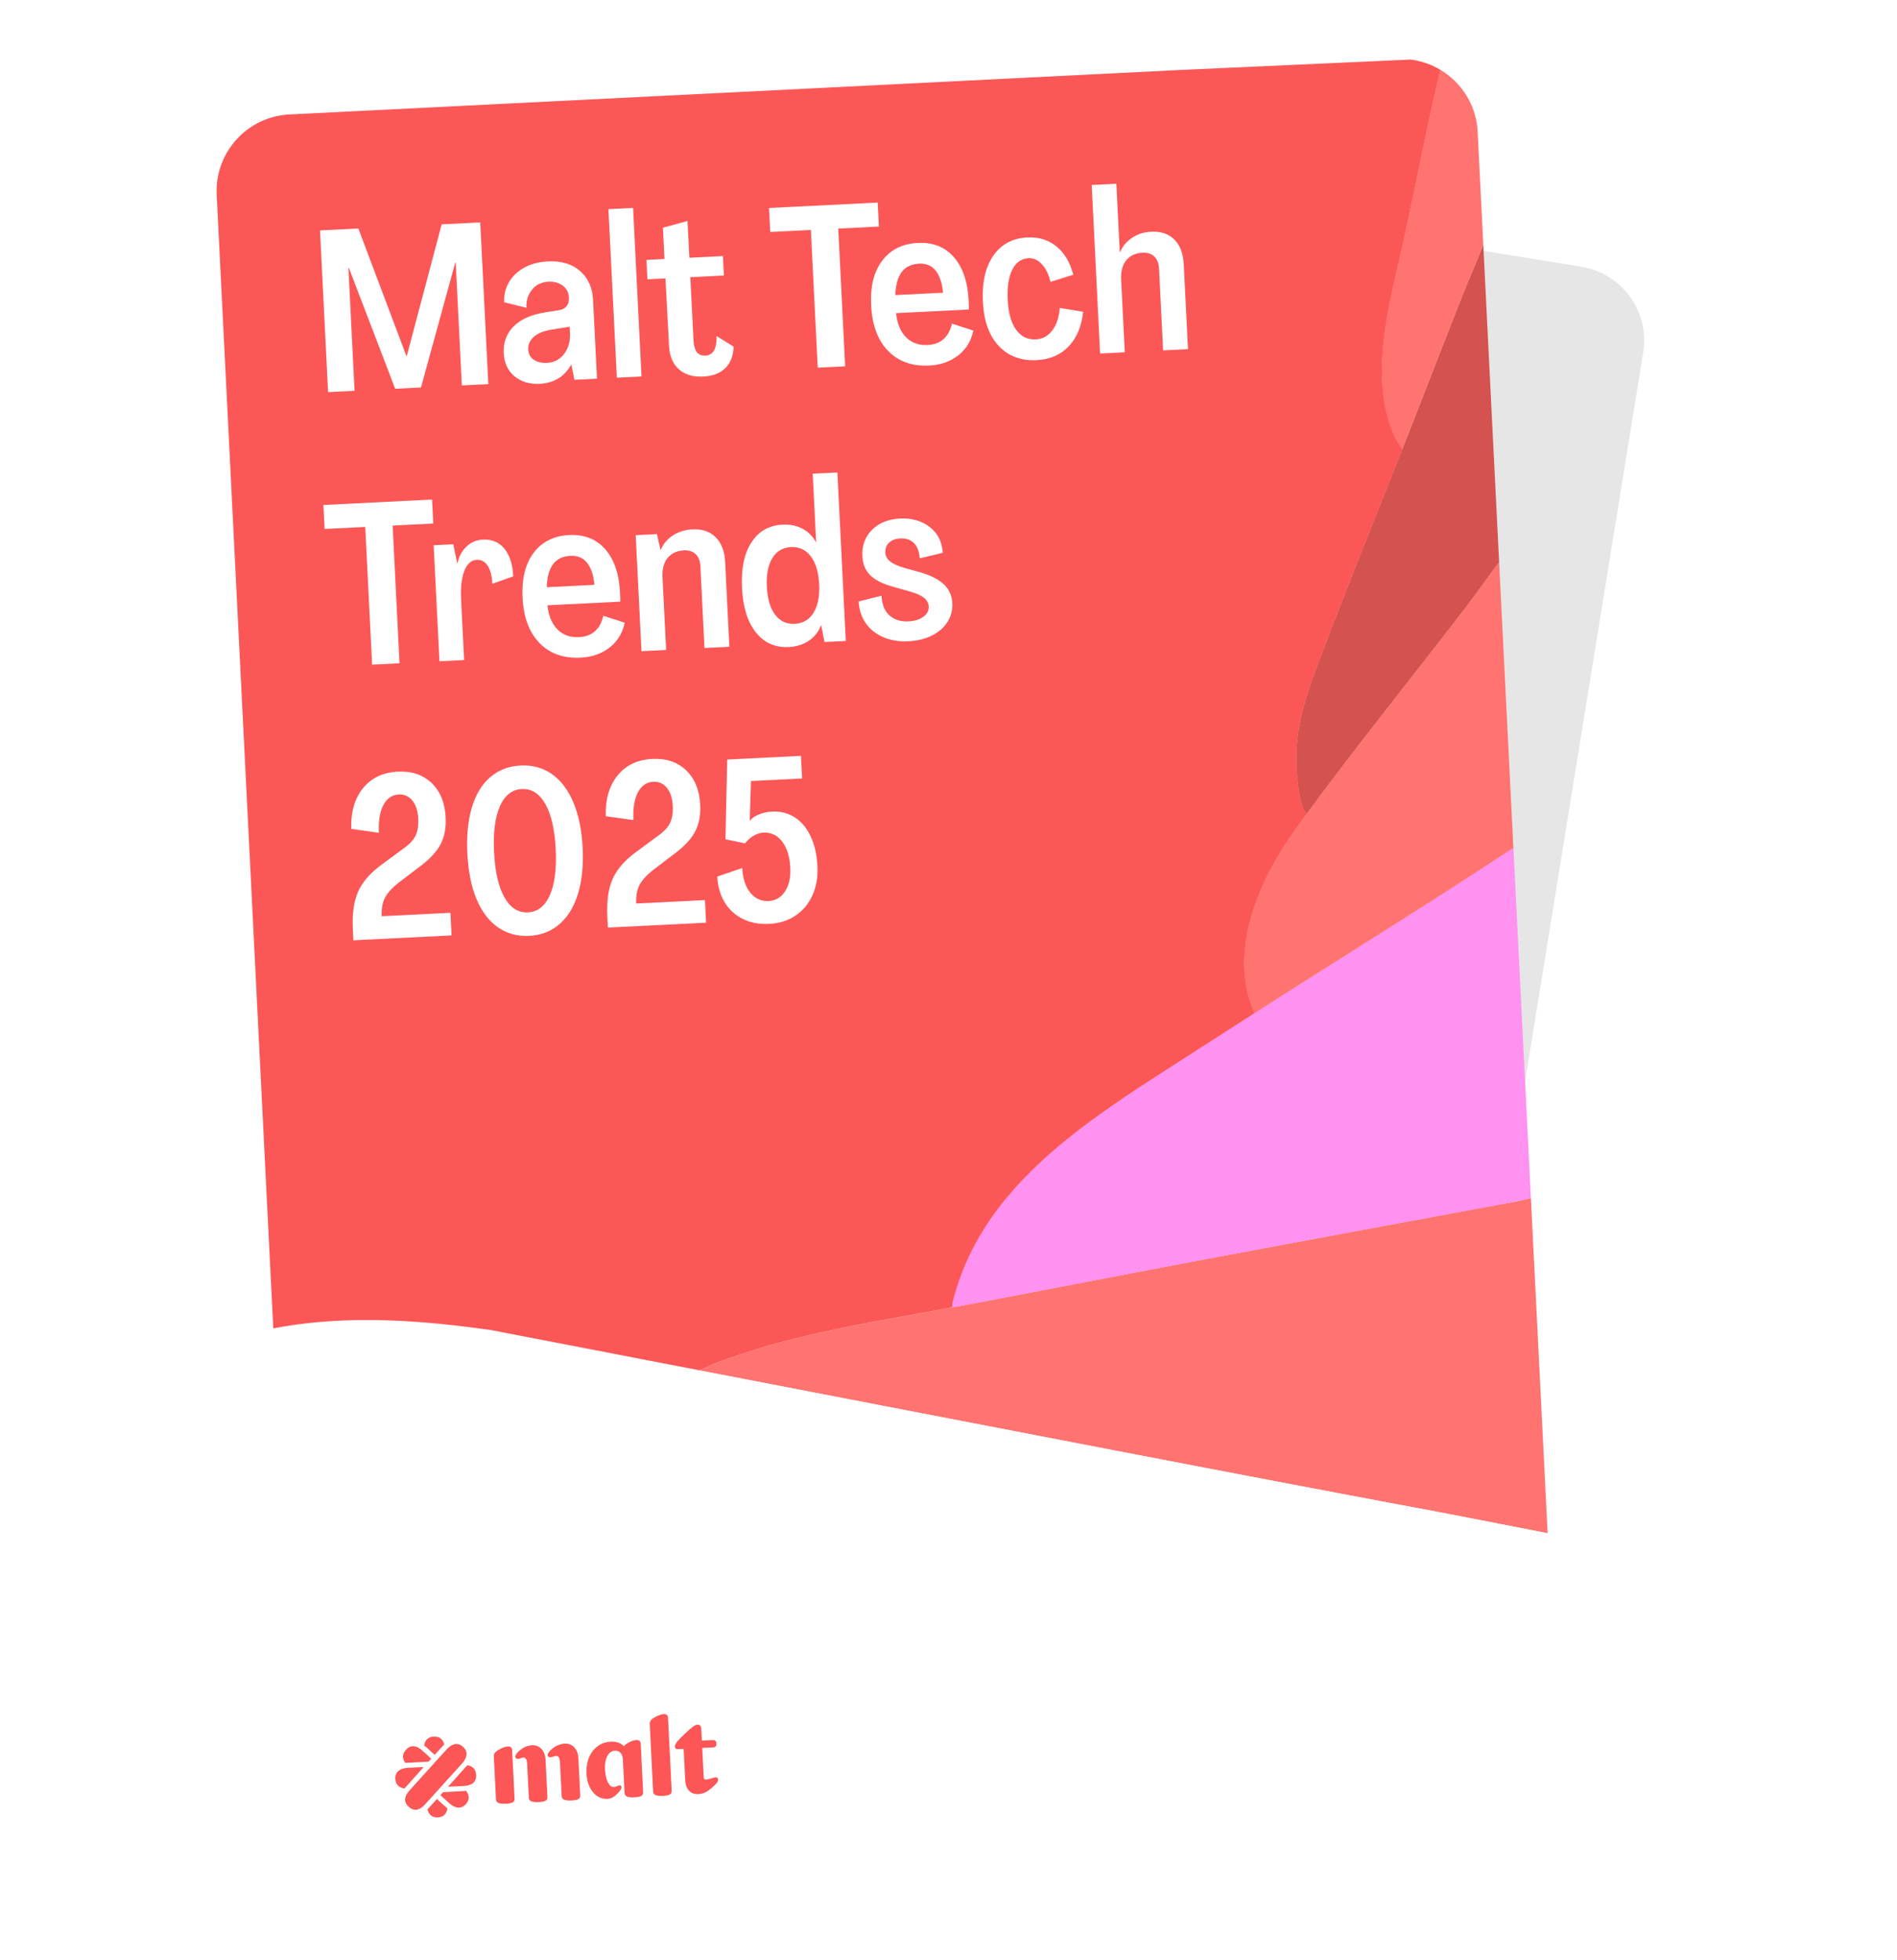 <?xml version="1.0" encoding="utf-8"?>
<svg xmlns="http://www.w3.org/2000/svg" xmlns:xlink="http://www.w3.org/1999/xlink" id="Calque_2" viewBox="0 0 3175.2 3279.6">
  <defs>
    <style>.cls-1{fill:#ff7370;}.cls-2{fill:#fc5757;}.cls-3,.cls-4{fill:#fff;}.cls-5{fill:none;}.cls-6{fill:#e6e6e6;filter:url(#drop-shadow-2);}.cls-4{filter:url(#drop-shadow-1);}.cls-7{fill:#d4524f;}.cls-8{fill:#fc5656;}.cls-9{filter:url(#drop-shadow-3);}.cls-10{clip-path:url(#clippath);}.cls-11{fill:#ff91f0;}</style>
    <filter id="drop-shadow-1" x="585.33" y="210.49" width="2559" height="2971" filterUnits="userSpaceOnUse">
      <feOffset dx="0" dy="0"/>
      <feGaussianBlur result="blur" stdDeviation="40"/>
      <feFlood flood-color="#000" flood-opacity=".5"/>
      <feComposite in2="blur" operator="in"/>
      <feComposite in="SourceGraphic"/>
    </filter>
    <filter id="drop-shadow-2" x="574.33" y="87.49" width="2298" height="2887" filterUnits="userSpaceOnUse">
      <feOffset dx="0" dy="0"/>
      <feGaussianBlur result="blur-2" stdDeviation="40"/>
      <feFlood flood-color="#000" flood-opacity=".5"/>
      <feComposite in2="blur-2" operator="in"/>
      <feComposite in="SourceGraphic"/>
    </filter>
    <filter id="drop-shadow-3" x="242.33" y="-21.51" width="2488" height="3323" filterUnits="userSpaceOnUse">
      <feOffset dx="0" dy="0"/>
      <feGaussianBlur result="blur-3" stdDeviation="40"/>
      <feFlood flood-color="#000" flood-opacity=".5"/>
      <feComposite in2="blur-3" operator="in"/>
      <feComposite in="SourceGraphic"/>
    </filter>
    <clipPath id="clippath">
      <path class="cls-5" d="M2473.34,220.59l136.46,2733.04c3.53,70.74-50.95,130.93-121.68,134.46l-1854.5,92.59c-70.73,3.53-130.93-50.94-134.46-121.68L362.7,325.97c-3.53-70.73,50.95-130.93,121.68-134.46l1854.5-92.59c70.73-3.53,130.93,50.95,134.46,121.68Z"/>
    </clipPath>
  </defs>
  <g id="Calque_1-2">
    <path class="cls-4" d="M3015.97,988.02l-726,1990.63c-23.64,64.82-95.37,98.23-160.19,74.59l-1341.96-489.45c-64.85-23.64-98.23-95.37-74.59-160.19L1439.27,412.96c23.64-64.82,95.37-98.23,160.19-74.56l1341.96,489.42c64.82,23.64,98.23,95.37,74.56,160.19Z"/>
    <path class="cls-6" d="M2750.37,589.64l-349.92,2158.88c-11.04,68.12-75.21,114.4-143.33,103.36l-1457.7-236.3c-68.12-11.01-114.4-75.21-103.36-143.33L1045.99,313.4c11.04-68.12,75.24-114.4,143.36-103.36l1457.66,236.27c68.12,11.04,114.4,75.21,103.36,143.33Z"/>
    <g class="cls-9">
      <g class="cls-10">
        <path class="cls-1" d="M2562.41,2004.68l27.99,560.63-182.06-35.47c-21.74-4.05-43.48-8.12-65.22-12.19-11.32-2.13-22.64-4.25-33.95-6.38-24.79-4.66-49.57-9.33-74.36-14.02-16.5-3.12-32.98-6.24-49.48-9.37-16.07-3.05-32.14-6.1-48.2-9.16-29.78-5.66-59.54-11.33-89.31-17.03-19.8-3.79-39.61-7.58-59.41-11.36-40.8-7.82-81.61-15.66-122.43-23.51-25.82-4.96-51.64-9.93-77.47-14.91-90.67-17.47-181.37-34.96-272.08-52.41h-.03s-308.4-59.49-308.4-59.49l-36.93-7.12s.05-.04.09-.05c4.83-2.61,11.19-5.48,17.75-8.22.01-.01.03-.01.05-.04,5.6-2.33,11.36-4.6,16.44-6.54.41-.15.83-.32,1.24-.47,1-.38,1.97-.75,2.9-1.09.22-.08.43-.16.65-.24.49-.18.97-.36,1.46-.53.03-.02.07-.04.12-.05.45-.17.92-.33,1.38-.51.93-.34,1.8-.66,2.6-.95,1.1-.41,2.07-.75,2.9-1.05.3-.1.6-.22.92-.33.14-.05.27-.09.4-.14.23-.08.45-.15.68-.24.4-.15.69-.25.86-.31.12-.04.17-.06.17-.06,111.21-39.58,229.16-58.12,344.12-79.4l10.33-1.92,17.02-3.16,5.05-.94h.02s23.52-4.37,23.52-4.37c-.01.02-.02.06-.03.08,5.5-1.04,11.01-2.09,16.52-3.14,22.33-4.24,44.71-8.52,67.11-12.82,17.63-3.37,35.29-6.75,52.94-10.13,88.24-16.91,176.52-33.85,263.23-50.16,170.56-32.08,340.74-63.3,509.53-94.68,10.41-1.94,20.85-4.58,31.38-6.75Z"/>
        <path class="cls-1" d="M1171.16,2292.84s-.05.02-.09.05l-.12-.03c.07,0,.14-.02.21-.02Z"/>
        <path class="cls-1" d="M1205.4,2278.04c-5.09,1.95-10.84,4.21-16.44,6.54.85-.44,1.71-.84,2.63-1.21,4.59-1.82,9.2-3.6,13.81-5.33Z"/>
        <path class="cls-1" d="M1598.18,2186.64c-.41,0-.77-.06-1.11-.14.33.07.7.13,1.11.14Z"/>
        <path class="cls-11" d="M1595.32,2175.09c-.02.06-.03.11-.04.17-.11.4-.21.79-.31,1.18.11-.46.23-.9.35-1.35Z"/>
        <path class="cls-11" d="M1598.18,2186.64c-.41,0-.77-.06-1.11-.14.33.07.7.13,1.11.14Z"/>
        <path class="cls-11" d="M2533.16,1418.68l29.26,586c-10.52,2.17-20.96,4.81-31.38,6.75-168.79,31.38-338.97,62.59-509.53,94.68-86.71,16.31-174.99,33.25-263.23,50.16-17.65,3.39-35.31,6.76-52.94,10.13-22.41,4.29-44.78,8.57-67.11,12.82-5.51,1.05-11.02,2.1-16.52,3.14.01-.02.02-.06.03-.08l-23.52,4.37h-.02c-.41-.01-.77-.07-1.11-.14.33.08.7.14,1.11.14l-5.05.94c.07-.61.15-1.22.24-1.82.11-.81.23-1.6.36-2.4-.16-.8-.11-1.61.04-2.41.04-.24.11-.5.17-.74.06-.21.11-.41.17-.61.11-.4.23-.8.35-1.2.05-.21.11-.41.17-.61.11-.44.22-.89.34-1.35.1-.39.2-.78.31-1.18,0-.06.02-.11.04-.17,0-.04.02-.1.04-.14.42-1.66.86-3.3,1.3-4.94.42-1.55.84-3.08,1.28-4.62.03-.14.07-.29.11-.42.45-1.58.91-3.16,1.38-4.74.46-1.55.92-3.1,1.39-4.64.03-.08.05-.15.07-.2.04-.13.07-.2.07-.2.89-2.84,1.8-5.67,2.75-8.48.03-.11.07-.22.11-.34.49-1.46.99-2.92,1.49-4.37.92-2.64,1.87-5.25,2.84-7.86.5-1.35,1.02-2.71,1.54-4.06.44-1.15.88-2.31,1.35-3.45.11-.3.23-.62.36-.92.41-1.04.83-2.08,1.26-3.12.68-1.7,1.38-3.4,2.11-5.08.29-.71.59-1.4.89-2.1,0-.03.03-.07.04-.1.41-.96.84-1.93,1.26-2.9.39-.9.79-1.8,1.19-2.69.04-.08.07-.16.11-.24.42-.98.87-1.94,1.32-2.9.47-1.06.96-2.11,1.46-3.16.5-1.07,1-2.14,1.52-3.19.75-1.61,1.53-3.21,2.33-4.81.05-.1.1-.2.15-.3.53-1.08,1.08-2.16,1.63-3.24.44-.87.87-1.72,1.32-2.59.07-.12.13-.26.2-.38.38-.75.77-1.51,1.17-2.27.13-.25.26-.51.39-.76.52-.99,1.04-1.97,1.59-2.97.55-1.04,1.11-2.09,1.69-3.13.67-1.24,1.37-2.5,2.06-3.73.63-1.15,1.28-2.29,1.94-3.43.09-.16.18-.31.26-.46,1-1.74,2.01-3.47,3.03-5.2.1-.18.21-.37.33-.55,1.08-1.84,2.2-3.69,3.32-5.51.05-.08.1-.16.14-.24,1.04-1.69,2.08-3.37,3.14-5.03.24-.39.49-.78.74-1.17,1.07-1.7,2.16-3.39,3.26-5.07.81-1.24,1.63-2.48,2.46-3.71,1.5-2.25,3.03-4.5,4.57-6.73.02-.02.03-.05.05-.07.96-1.4,1.95-2.8,2.93-4.19.28-.39.54-.77.82-1.15,1.2-1.69,2.41-3.36,3.64-5.02.65-.89,1.31-1.78,1.96-2.66.86-1.16,1.74-2.34,2.61-3.49,3.18-4.21,6.43-8.38,9.75-12.49.92-1.15,1.86-2.31,2.8-3.46.9-1.1,1.81-2.2,2.72-3.3,3.83-4.61,7.75-9.15,11.74-13.64.77-.87,1.54-1.73,2.32-2.6,1.66-1.85,3.33-3.69,5.02-5.51,1.68-1.83,3.38-3.65,5.09-5.46,1.3-1.38,2.62-2.77,3.94-4.14.63-.66,1.25-1.3,1.88-1.95,3.3-3.4,6.65-6.78,10.03-10.11,1.62-1.61,3.25-3.2,4.9-4.79,2-1.94,4.01-3.88,6.05-5.8,1.56-1.47,3.14-2.93,4.71-4.41.15-.13.29-.27.44-.41.95-.89,1.91-1.78,2.87-2.65,1.1-1.02,2.22-2.03,3.33-3.04,2.23-2.02,4.47-4.03,6.72-6.02,2.09-1.86,4.2-3.71,6.31-5.54.19-.17.39-.35.6-.52,1.53-1.33,3.06-2.66,4.61-3.96,1.06-.92,2.13-1.83,3.2-2.72,1.63-1.39,3.29-2.78,4.93-4.16.96-.81,1.93-1.6,2.89-2.41,1.32-1.09,2.64-2.17,3.96-3.25,2.71-2.22,5.43-4.42,8.17-6.61,2.37-1.9,4.73-3.78,7.12-5.65,9.19-7.23,18.53-14.33,27.98-21.31,2.02-1.5,4.06-2.99,6.09-4.47,1.33-.99,2.69-1.96,4.04-2.94,1.35-.98,2.7-1.95,4.05-2.93.94-.68,1.89-1.36,2.84-2.04.94-.67,1.9-1.35,2.84-2.02,1.45-1.04,2.91-2.07,4.36-3.09,2.15-1.52,4.31-3.05,6.47-4.55,2.15-1.51,4.31-3,6.46-4.5.03-.02.06-.05.1-.07,1.87-1.3,3.75-2.59,5.64-3.88,2.13-1.48,4.28-2.94,6.42-4.41.54-.37,1.08-.74,1.64-1.1,3.03-2.06,6.05-4.11,9.1-6.15.31-.21.62-.42.92-.63,2.21-1.48,4.41-2.95,6.62-4.44.5-.32,1.01-.67,1.51-1,2.27-1.52,4.55-3.03,6.82-4.52,2.35-1.57,4.71-3.11,7.06-4.67,5.23-3.42,10.45-6.85,15.67-10.24,2.52-1.64,5.05-3.28,7.57-4.91,5.05-3.28,10.09-6.53,15.12-9.76,3.15-2.02,6.29-4.05,9.42-6.06,9.4-6.05,18.76-12.05,28.02-18.02,38.81-25,78.06-50.12,116.24-74.6,142.39-91.31,286.45-179.82,427.5-272.84,2.04-1.34,4.12-2.68,6.23-3.96Z"/>
        <path class="cls-3" d="M2590.4,2565.3l25.78,516.4-2110.88,105.39-48.15-964.36c37.56-7.3,75.88-11.44,114.62-13.11.99-.05,1.98-.09,2.98-.12,1.74-.08,3.49-.14,5.23-.2.78-.04,1.55-.07,2.32-.08,2.18-.08,4.37-.13,6.56-.18,2.09-.06,4.18-.1,6.27-.14.8-.02,1.6-.04,2.4-.04,2.25-.04,4.51-.07,6.77-.09,2.11-.03,4.23-.04,6.33-.04,1.38,0,2.78,0,4.16,0,4.25,0,8.49.03,12.74.09,2.51.03,5.01.07,7.53.13.85,0,1.68.03,2.53.05,3.69.08,7.4.18,11.09.3.82.01,1.65.05,2.46.09,4.74.16,9.47.35,14.22.56.34.02.67.03,1.01.05,5.18.25,10.37.51,15.57.83.03,0,.07,0,.11,0,5.15.3,10.31.64,15.47,1.01,2.59.19,5.19.38,7.79.58,2.59.2,5.19.41,7.78.62,2.02.16,4.03.34,6.04.51,1,.07,1.99.15,2.98.26,7.38.65,14.76,1.36,22.14,2.11,12.98,1.33,25.95,2.82,38.88,4.43,2.6.33,5.18.65,7.77.98,7.77,1.01,15.52,2.05,23.26,3.13h-.01c1.9.26,3.8.52,5.71.79.65.09,1.29.18,1.95.28l344.63,66.46s.01,0,.02,0l4.46.85.12.03,36.93,7.12,308.4,59.49h.03c90.71,17.45,181.4,34.94,272.08,52.41,25.82,4.98,51.65,9.95,77.47,14.91,40.81,7.86,81.63,15.69,122.43,23.51,19.8,3.79,39.61,7.58,59.41,11.36,29.77,5.7,59.53,11.37,89.31,17.03,16.06,3.05,32.13,6.1,48.2,9.16,16.5,3.13,32.98,6.25,49.48,9.37,24.79,4.69,49.57,9.36,74.36,14.02,11.32,2.13,22.64,4.25,33.95,6.38,21.74,4.08,43.48,8.14,65.22,12.19l182.06,35.47Z"/>
        <path class="cls-1" d="M2509.26,940.99l23.85,477.75c-2.11,1.28-4.19,2.61-6.23,3.96-141.05,93.02-285.11,181.53-427.5,272.84-36.75-82.04-9.11-175.56,32.27-250.5,15.96-28.9,35.3-55.96,54.79-82.49,88.2-120.02,182.5-235.85,272.94-354.29,16.93-22.18,32.46-45.59,49.87-67.27Z"/>
        <path class="cls-7" d="M2482.71,409.25l26.55,531.74c-17.41,21.68-32.93,45.08-49.87,67.27-90.44,118.44-184.74,234.27-272.94,354.29-9.65-15.75-11.2-29.95-13.67-47.64-10.86-77.89,7.02-134.88,33.97-206.47,45.08-119.77,93.14-237.23,140.15-356.37,33.22-84.21,65.76-168.81,98.84-252.51,11.85-30,25.16-59.96,36.98-90.31Z"/>
        <path class="cls-1" d="M2467,94.62l15.71,314.63c-11.82,30.35-25.12,60.31-36.98,90.31-33.08,83.7-65.62,168.3-98.84,252.51-21-29.09-30.72-69.78-33.24-105.35-6.2-87.25,21.34-176.77,39.23-261.2,12.85-60.67,25.42-120.49,37.87-181.35l24.21-106.69c17.32-.77,34.68-2.24,52.04-2.86Z"/>
        <path class="cls-2" d="M2415.24,97.24l-24.21,106.69c-12.44,60.86-25.02,120.68-37.87,181.35-17.89,84.42-45.43,173.94-39.23,261.2,2.52,35.57,12.24,76.26,33.24,105.35-47,119.14-95.06,236.6-140.15,356.37-26.94,71.59-44.83,128.57-33.97,206.47,2.46,17.7,4.02,31.9,13.67,47.64-19.5,26.53-38.83,53.59-54.79,82.49-41.38,74.95-69.03,168.47-32.27,250.5-38.18,24.48-77.43,49.6-116.24,74.6-9.27,5.98-18.62,11.98-28.02,18.02-3.13,2.01-6.27,4.04-9.42,6.06-5.02,3.23-10.06,6.48-15.12,9.76-2.52,1.62-5.04,3.26-7.57,4.91-5.22,3.39-10.44,6.81-15.67,10.24-2.35,1.56-4.71,3.1-7.06,4.67-2.28,1.5-4.55,3.01-6.82,4.52-.5.33-1.01.68-1.51,1-2.21,1.48-4.41,2.95-6.62,4.44-.31.21-.62.42-.92.63-3.05,2.04-6.08,4.09-9.1,6.15-.55.37-1.09.74-1.64,1.1-2.14,1.47-4.29,2.93-6.42,4.41-1.89,1.29-3.77,2.58-5.64,3.88-.03.02-.06.05-.1.07-2.15,1.49-4.31,2.98-6.46,4.5-2.17,1.5-4.32,3.03-6.47,4.55-1.45,1.03-2.91,2.06-4.36,3.09-.94.67-1.9,1.35-2.84,2.02-.95.68-1.9,1.36-2.84,2.04-1.35.98-2.7,1.95-4.05,2.93s-2.7,1.95-4.04,2.94c-2.03,1.47-4.07,2.97-6.09,4.47-9.45,6.97-18.79,14.07-27.98,21.31-2.39,1.87-4.75,3.75-7.12,5.65-2.73,2.19-5.46,4.39-8.17,6.61-1.32,1.08-2.64,2.16-3.96,3.25-.96.81-1.93,1.6-2.89,2.41-1.64,1.38-3.3,2.77-4.93,4.16-1.08.89-2.14,1.8-3.2,2.72-1.55,1.31-3.09,2.64-4.61,3.96-.21.18-.41.35-.6.52-2.12,1.83-4.22,3.68-6.31,5.54-2.25,1.99-4.49,4-6.72,6.02-1.11,1.01-2.23,2.02-3.33,3.04-.96.87-1.91,1.75-2.87,2.65-.15.14-.29.28-.44.41-1.57,1.47-3.15,2.94-4.71,4.41-2.03,1.92-4.05,3.86-6.05,5.8-1.64,1.59-3.28,3.18-4.9,4.79-3.38,3.33-6.73,6.7-10.03,10.11-.63.65-1.25,1.29-1.88,1.95-1.33,1.37-2.64,2.76-3.94,4.14-1.71,1.81-3.41,3.63-5.09,5.46-1.69,1.82-3.35,3.66-5.02,5.51-.78.86-1.55,1.72-2.32,2.6-3.99,4.49-7.91,9.04-11.74,13.64-.91,1.1-1.82,2.2-2.72,3.3-.94,1.15-1.88,2.3-2.8,3.46-3.32,4.11-6.57,8.28-9.75,12.49-.88,1.15-1.75,2.33-2.61,3.49-.66.88-1.32,1.77-1.96,2.66-1.22,1.66-2.44,3.34-3.64,5.02-.28.38-.54.76-.82,1.15-.98,1.39-1.97,2.79-2.93,4.19-.02.02-.03.05-.05.07-1.55,2.23-3.07,4.48-4.57,6.73-.83,1.24-1.66,2.48-2.46,3.71-1.1,1.68-2.19,3.37-3.26,5.07-.26.39-.5.78-.74,1.17-1.06,1.67-2.11,3.34-3.14,5.03-.04.08-.09.16-.14.24-1.12,1.82-2.23,3.67-3.32,5.51-.12.18-.23.37-.33.55-1.02,1.73-2.03,3.46-3.03,5.2-.08.16-.17.31-.26.46-.66,1.14-1.3,2.28-1.94,3.43-.7,1.23-1.39,2.49-2.06,3.73-.57,1.04-1.14,2.09-1.69,3.13-.54.99-1.07,1.97-1.59,2.97-.13.25-.26.51-.39.76-.4.76-.79,1.51-1.17,2.27-.07.12-.13.26-.2.38-.45.87-.88,1.72-1.32,2.59-.55,1.08-1.1,2.16-1.63,3.24-.05.1-.1.2-.15.3-.8,1.6-1.58,3.2-2.33,4.81-.52,1.06-1.03,2.13-1.52,3.19-.5,1.05-.98,2.1-1.46,3.16-.45.96-.89,1.92-1.32,2.9-.04.08-.07.16-.11.24-.41.9-.8,1.8-1.19,2.69-.42.97-.85,1.93-1.26,2.9,0,.03-.03.07-.04.1-.31.7-.6,1.39-.89,2.1-.73,1.68-1.42,3.38-2.11,5.08-.43,1.03-.85,2.07-1.26,3.12-.13.3-.25.62-.36.92-.47,1.14-.92,2.3-1.35,3.45-.53,1.35-1.04,2.71-1.54,4.06-.97,2.61-1.91,5.22-2.84,7.86-.51,1.45-1.01,2.91-1.49,4.37-.05.11-.09.22-.12.34-.95,2.81-1.86,5.64-2.75,8.48,0,0-.03.07-.07.2-.02.06-.04.12-.07.2-.09.23-.2.57-.35.98-.98,2.87-3.25,9.9-5.12,18.37-.02.04-.03.1-.04.14-.12.45-.24.89-.35,1.35-.12.46-.23.9-.34,1.35-.06.2-.11.4-.17.61-.11.4-.23.8-.35,1.2-.06.2-.11.4-.17.61-.06.25-.13.5-.17.74-.16.8-.21,1.6-.04,2.41-.14.8-.25,1.59-.36,2.4-.09.61-.17,1.22-.24,1.82l-17.02,3.16-10.33,1.92c-114.96,21.28-232.9,39.82-344.12,79.4,0,0-.05.02-.17.06-.17.05-.46.16-.86.31-.23.09-.45.17-.68.24-.13.05-.26.09-.4.14-.31.11-.61.23-.92.33-.83.29-1.8.64-2.9,1.05-.8.29-1.67.61-2.6.95-.46.18-.93.34-1.38.51-.04.01-.09.03-.12.05-.48.18-.97.36-1.46.53-.22.08-.43.16-.65.24-.93.34-1.9.71-2.9,1.09-.41.15-.83.32-1.24.47-4.61,1.73-9.22,3.51-13.81,5.33-.92.36-1.78.77-2.63,1.21-.02.02-.04.02-.05.04-6.56,2.74-12.92,5.61-17.75,8.22-.07,0-.14.02-.21.02l-4.46-.85s-.02,0-.02,0l-344.63-66.46c-.65-.1-1.29-.19-1.95-.28-1.9-.27-3.8-.53-5.71-.8-7.73-1.09-15.49-2.14-23.25-3.12-2.59-.34-5.18-.67-7.77-.98-12.95-1.63-25.91-3.11-38.88-4.43-7.37-.76-14.75-1.47-22.14-2.11-.98-.1-1.97-.19-2.98-.26-2.01-.19-4.03-.36-6.04-.51-2.59-.22-5.18-.42-7.78-.62-2.6-.2-5.19-.4-7.79-.58-5.16-.37-10.31-.7-15.47-1.01-.04,0-.08,0-.11,0-5.2-.31-10.38-.59-15.57-.83-.34-.02-.67-.03-1.01-.05-4.74-.22-9.48-.42-14.22-.56-.81-.04-1.64-.07-2.46-.09-3.7-.12-7.4-.22-11.09-.3-.85-.02-1.68-.05-2.53-.05-2.52-.06-5.02-.1-7.53-.13-4.25-.06-8.49-.09-12.74-.09-1.38,0-2.78,0-4.16,0-2.11,0-4.23.01-6.33.04-2.26.01-4.52.05-6.77.09-.8,0-1.6.03-2.4.04-2.1.04-4.18.08-6.27.14-2.18.05-4.38.11-6.56.18-.78.02-1.55.04-2.32.08-1.74.05-3.49.12-5.23.2-1,.03-2,.07-2.98.12-38.75,1.67-77.06,5.81-114.62,13.11L356.31,197.91l1616.82-80.73c147.37-6.74,294.74-13.41,442.12-19.94Z"/>
        <path class="cls-2" d="M1595.32,2175.09c-.02.06-.03.11-.04.17-.11.4-.21.79-.31,1.18.11-.46.23-.9.35-1.35Z"/>
        <path class="cls-2" d="M1600.83,2155.59c-.47,1.54-.93,3.09-1.39,4.64-.47,1.57-.93,3.15-1.38,4.74-.04.13-.08.28-.11.42-.44,1.54-.87,3.07-1.28,4.62-.45,1.64-.88,3.28-1.3,4.94,1.87-8.47,4.15-15.5,5.12-18.37.14-.41.26-.75.35-.98Z"/>
        <path class="cls-2" d="M1598.18,2186.64c-.41,0-.77-.06-1.11-.14.33.07.7.13,1.11.14Z"/>
        <path class="cls-2" d="M1600.83,2155.59c-.47,1.54-.93,3.09-1.39,4.64-.47,1.57-.93,3.15-1.38,4.74-.04.13-.08.28-.11.42-.44,1.54-.87,3.07-1.28,4.62-.45,1.64-.88,3.28-1.3,4.94,1.87-8.47,4.15-15.5,5.12-18.37.14-.41.26-.75.35-.98Z"/>
        <path class="cls-2" d="M1638.22,2179.21c-5.51,1.05-11.02,2.1-16.52,3.14.01-.02.02-.06.03-.08l16.49-3.06Z"/>
        <path class="cls-3" d="M535.62,385.53l64.19-3.21,80.36,213.18.76-.04,58.34-220.1,64.57-3.22,13.51,270.53-44.32,2.21-10.26-205.57-.76.04-57.37,208.95-43.18,2.16-77.51-202.21-.76.04,10.26,205.57-44.32,2.21-13.51-270.53Z"/>
        <path class="cls-3" d="M861.14,629.56c-11.19-9.27-17.2-22.32-18.04-39.13s4.64-32.34,16.56-44.3c11.91-11.95,29.52-19.79,52.84-23.51l24.32-3.9c4.81-.75,8.66-2.92,11.55-6.51s4.18-8.44,3.87-14.56c-.42-8.41-3.88-15-10.37-19.78-6.5-4.78-14.46-6.94-23.88-6.47-11.72.59-20.95,5.07-27.67,13.45-6.73,8.38-9.81,18.43-9.22,30.15l-37.23-9.25c-.6-11.97,2.04-23.08,7.91-33.34,5.87-10.25,14.46-18.47,25.77-24.65,11.31-6.18,24.48-9.65,39.51-10.4,22.41-1.12,40.37,4.24,53.86,16.08,13.48,11.84,20.74,27.95,21.76,48.33l6.58,131.82-37.83,1.89-5.1-25.41-.38.02c-5.38,9.98-12.52,17.67-21.45,23.1-8.92,5.43-19.25,8.43-30.96,9.02-17.07.85-31.19-3.36-42.38-12.63ZM944.31,592.08c7.19-9.42,10.43-21.27,9.72-35.53l-.5-9.93-30.78,4.98c-12.91,2.18-22.67,6.18-29.28,12-6.6,5.82-9.7,12.93-9.28,21.34.37,7.39,3.46,13.04,9.27,16.97,5.81,3.92,13.31,5.66,22.48,5.2,11.71-.58,21.17-5.59,28.36-15.01Z"/>
        <path class="cls-3" d="M1018.4,349.93l41.27-2.06,14.08,281.99-41.27,2.06-14.08-281.99Z"/>
        <path class="cls-3" d="M1136.15,617.74c-10.03-9.08-15.46-22.02-16.3-38.83l-6.03-113.08-30.19,1.51-1.62-32.48,30.19-1.51-2.61-52.35,41.19-11.25,3.07,61.52,56.17-2.8,1.62,32.48-56.17,2.8,5.25,105.08c.45,8.92,2.24,15.59,5.41,20.03,3.15,4.44,8.05,6.49,14.67,6.16,6.11-.31,10.77-2.96,13.97-7.98,3.2-5.01,4.76-13.26,4.7-24.75l28.46,17.73c-.51,15.35-5.15,27.33-13.91,35.94-8.76,8.61-21.04,13.31-36.84,14.1-17.33.87-31-3.24-41.03-12.32Z"/>
        <path class="cls-3" d="M1357.22,384.73l-68.01,3.4-2-40.12,181.88-9.08,2,40.12-68.01,3.4,11.5,230.41-45.85,2.29-11.5-230.41Z"/>
        <path class="cls-3" d="M1486.45,587.04c-17.23-17.78-26.67-43.1-28.31-75.96s4.59-56.28,18.48-74.85c13.88-18.56,33.82-28.5,59.8-29.8,24.96-1.25,44.96,6.63,59.98,23.63,15.02,17,23.31,41.16,24.88,72.49.45,8.92.57,14.02.38,15.3l-121.89,6.09c1.89,17.53,7.48,30.98,16.76,40.34,9.28,9.37,21.3,13.68,36.08,12.95,21.91-1.09,35.48-13.01,40.73-35.74l35.82,11.62c-3.72,17.55-12.22,31.45-25.5,41.69-13.28,10.24-29.34,15.83-48.19,16.77-28.79,1.44-51.8-6.73-69.02-24.52ZM1578.5,489.74c-1.58-16.26-5.71-28.57-12.38-36.92-6.68-8.35-15.87-12.23-27.59-11.65-13.25.66-23.09,5.43-29.55,14.31-6.45,8.88-9.9,21.63-10.35,38.25l79.86-3.99Z"/>
        <path class="cls-3" d="M1671.61,578.75c-16.06-17.2-24.87-41.72-26.46-73.57-1.62-32.35,4.18-58.11,17.4-77.29,13.22-19.17,32.18-29.38,56.89-30.61,19.1-.95,35.38,4.05,48.82,14.99,13.44,10.95,22.85,26.76,28.22,47.43l-38.1,11.86c-3.2-12.86-8.1-22.77-14.7-29.72-6.61-6.95-13.98-10.22-22.13-9.81-11.98.6-21.04,6.99-27.2,19.17-6.16,12.18-8.7,29.1-7.62,50.75,1.08,21.65,5.74,38.21,13.97,49.67,8.23,11.46,19.23,16.85,32.98,16.16,11.21-.56,20.35-5.42,27.43-14.58,7.07-9.16,11.36-21.83,12.85-37.99l39.01,6.48c-2.61,24.39-10.72,43.69-24.31,57.9-13.59,14.22-31.34,21.87-53.25,22.96-26.5,1.32-47.77-6.62-63.82-23.82Z"/>
        <path class="cls-3" d="M1827.29,309.54l41.27-2.06,5.72,114.63.38-.02c4.34-10.18,11.15-18.3,20.42-24.39,9.27-6.08,19.89-9.42,31.87-10.02,16.3-.81,29.22,3.59,38.77,13.19,9.54,9.61,14.77,23.46,15.67,41.54l7.08,141.76-41.65,2.08-6.83-136.79c-.45-8.91-3.08-15.68-7.91-20.29-4.83-4.61-11.32-6.71-19.47-6.31-11.98.6-21.15,4.83-27.52,12.67-6.38,7.85-9.22,18.66-8.53,32.41l6.07,121.51-41.27,2.06-14.08-281.99Z"/>
        <path class="cls-3" d="M611.34,881.63l-68.01,3.4-2-40.12,181.88-9.08,2,40.12-68.01,3.4,11.5,230.41-45.85,2.29-11.5-230.41Z"/>
        <path class="cls-3" d="M844.13,917.89c8.97,10.79,13.95,26.25,14.96,46.37l-35,12.47c-.66-13.24-3.27-23.33-7.83-30.25-4.56-6.92-10.66-10.19-18.3-9.81-9.17.46-16.08,6.61-20.72,18.46-4.65,11.86-6.46,27.97-5.44,48.34l5.04,100.87-41.27,2.06-9.69-194.11,32.86-1.64,6.57,31.85.38-.02c2.72-11.88,7.87-21.33,15.44-28.35,7.56-7.02,16.57-10.79,27.02-11.31,15.03-.75,27.03,4.27,35.99,15.06Z"/>
        <path class="cls-3" d="M902.96,1075.83c-17.23-17.78-26.67-43.1-28.31-75.96-1.56-31.33,4.59-56.28,18.48-74.85,13.88-18.56,33.82-28.5,59.8-29.8,24.96-1.25,44.96,6.63,59.98,23.63,15.02,17,23.31,41.16,24.88,72.49.45,8.92.57,14.02.38,15.3l-121.89,6.09c1.89,17.53,7.48,30.98,16.76,40.34,9.28,9.37,21.3,13.68,36.08,12.95,21.9-1.09,35.48-13.01,40.73-35.74l35.82,11.62c-3.72,17.55-12.22,31.45-25.5,41.69-13.28,10.24-29.34,15.83-48.19,16.77-28.79,1.44-51.8-6.73-69.02-24.52ZM995.01,978.53c-1.58-16.26-5.71-28.57-12.38-36.92-6.68-8.35-15.87-12.23-27.59-11.65-13.25.66-23.09,5.43-29.55,14.31-6.45,8.88-9.9,21.63-10.35,38.25l79.86-3.99Z"/>
        <path class="cls-3" d="M1197.88,898.88c9.67,9.61,14.96,23.45,15.86,41.53l7.08,141.76-41.65,2.08-6.83-136.79c-.45-8.91-3.08-15.68-7.91-20.29-4.83-4.61-11.32-6.71-19.47-6.31-11.98.6-21.15,4.83-27.52,12.67-6.38,7.85-9.22,18.66-8.53,32.41l6.07,121.51-41.27,2.06-9.69-194.11,35.54-1.77,5.92,26.52.38-.02c4.34-10.18,11.21-18.31,20.62-24.4,9.4-6.08,20.21-9.44,32.44-10.05,16.3-.81,29.29,3.58,38.96,13.19Z"/>
        <path class="cls-3" d="M1265.2,1058.13c-13.89-17.44-21.64-42.2-23.25-74.3-1.6-32.1,3.64-57.51,15.73-76.25,12.09-18.73,29.46-28.67,52.14-29.8,12.48-.62,23.57,1.64,33.28,6.77,9.7,5.14,17.23,12.68,22.58,22.62l.38-.02-5.72-114.63,41.27-2.06,14.08,281.99-35.54,1.77-5.62-28.07-.38.02c-4.05,10.93-10.84,19.57-20.35,25.91-9.52,6.35-20.77,9.85-33.76,10.5-22.68,1.13-40.95-7.02-54.85-24.46ZM1361.8,1025.15c7.2-11.72,10.3-27.64,9.3-47.77-1-20.12-5.68-35.66-14.01-46.61-8.34-10.94-19.38-16.08-33.14-15.39s-24.17,6.83-31.26,18.41c-7.08,11.59-10.12,27.58-9.1,47.95,1.02,20.38,5.63,35.98,13.83,46.81,8.2,10.83,19.18,15.9,32.94,15.21s24.23-6.89,31.44-18.62Z"/>
        <path class="cls-3" d="M1479.16,1066.4c-12.39-5.13-22.28-12.87-29.7-23.22-7.41-10.36-11.47-22.66-12.19-36.93l38.21-9.57c.74,14.78,5.18,25.79,13.33,33.04,8.15,7.25,18.72,10.56,31.71,9.91,10.19-.51,18.49-3.03,24.9-7.56,6.41-4.53,9.44-10.49,9.07-17.88-.54-5.59-3.33-10.37-8.38-14.33-5.05-3.96-13.14-7.45-24.27-10.47l-27.59-7.82c-17.09-4.76-29.67-11.16-37.73-19.18-8.06-8.02-12.42-18.53-13.07-31.52-.9-18.08,4.49-32.91,16.17-44.47,11.68-11.56,27.32-17.84,46.94-18.81s35.81,3.71,49.35,14.01c13.54,10.31,20.9,24.75,22.08,43.33l-38.61,9.21c-.84-11.7-4.14-20.29-9.9-25.74-5.77-5.46-13.23-7.96-22.4-7.5-8.16.41-14.48,2.77-18.99,7.08-4.51,4.31-6.59,9.91-6.25,16.78.28,5.61,2.95,10.45,8,14.54,5.05,4.09,13.15,7.77,24.3,11.04l27.19,7.45c17.37,5.26,30.28,11.96,38.73,20.09,8.45,8.14,13.11,18.44,13.99,30.9.59,11.72-2.14,22.32-8.18,31.82-6.04,9.49-14.73,17.08-26.06,22.75-11.34,5.67-24.4,8.88-39.17,9.62-15.28.76-29.12-1.42-41.5-6.55Z"/>
        <path class="cls-3" d="M590.56,1554.92c-1.3-25.98,1.67-47.07,8.91-63.27,7.24-16.19,20.46-31.28,39.68-45.27l36.21-26.71c9.87-6.87,16.6-14.04,20.19-21.5,3.58-7.46,5.09-16.92,4.52-28.38-.64-12.73-3.89-22.79-9.74-30.16-5.86-7.37-13.5-10.82-22.92-10.35-11.21.56-19.79,6.48-25.74,17.76-5.95,11.28-8.43,26.73-7.45,46.34l-46.29-6.5c-.89-28.04,5.64-50.71,19.59-68.01,13.94-17.29,33.4-26.57,58.37-27.81,23.18-1.16,42.01,5.18,56.49,19.01,14.48,13.83,22.34,33.11,23.57,57.81.87,17.33-1.97,32.21-8.5,44.67-6.53,12.46-18.04,24.84-34.53,37.16l-36.17,27.47c-11.54,9.26-19.21,17.95-23.02,26.05-3.81,8.11-5.42,18.02-4.84,29.74l115.01-5.74,1.89,37.83-164.3,8.2-.92-18.34Z"/>
        <path class="cls-3" d="M833.24,1551.42c-15.09-10.61-26.98-26.36-35.68-47.25-8.7-20.88-13.8-46.23-15.29-76.04s1.05-55.6,7.63-77.37c6.57-21.78,16.84-38.63,30.8-50.57,13.96-11.93,30.87-18.4,50.74-19.39,19.87-.99,37.35,3.82,52.43,14.43,15.09,10.61,27.04,26.42,35.89,47.43,8.84,21.01,13.99,46.29,15.47,75.84,1.48,29.55-1.14,55.22-7.84,77-6.7,21.79-17.03,38.71-30.98,50.77-13.95,12.06-30.87,18.59-50.73,19.58-19.87.99-37.35-3.82-52.43-14.43ZM920.38,1497.65c8.14-18.41,11.4-44.05,9.76-76.91-1.64-32.86-7.43-58.04-17.37-75.55-9.94-17.51-23.06-25.85-39.36-25.04s-28.53,10.43-36.67,28.84c-8.15,18.41-11.4,44.05-9.76,76.91s7.43,58.04,17.37,75.55c9.94,17.51,23.06,25.85,39.36,25.04,16.3-.81,28.53-10.43,36.67-28.84Z"/>
        <path class="cls-3" d="M1016.6,1533.65c-1.3-25.98,1.67-47.07,8.91-63.27,7.24-16.19,20.46-31.28,39.68-45.27l36.21-26.71c9.87-6.87,16.6-14.04,20.19-21.5,3.58-7.46,5.09-16.92,4.52-28.38-.64-12.73-3.88-22.79-9.74-30.16-5.86-7.37-13.5-10.82-22.93-10.35-11.21.56-19.79,6.48-25.74,17.76-5.95,11.28-8.43,26.73-7.45,46.34l-46.29-6.5c-.89-28.04,5.64-50.71,19.59-68.01,13.94-17.29,33.4-26.57,58.37-27.81,23.18-1.16,42.01,5.18,56.49,19.01,14.48,13.83,22.34,33.11,23.57,57.81.87,17.33-1.97,32.21-8.5,44.67-6.53,12.46-18.04,24.84-34.53,37.16l-36.17,27.47c-11.54,9.26-19.21,17.95-23.02,26.05-3.81,8.11-5.42,18.02-4.84,29.74l115.01-5.74,1.89,37.83-164.3,8.2-.92-18.34Z"/>
        <path class="cls-3" d="M1243.56,1537.64c-12.83-6.25-22.99-15.51-30.5-27.78-7.51-12.27-11.67-26.67-12.5-43.24l41.8-14.34c.87,17.33,5.31,31.02,13.35,41.09,8.03,10.07,18.29,14.79,30.78,14.17,11.71-.58,20.9-5.96,27.54-16.12,6.64-10.16,9.56-23.39,8.74-39.7-.93-18.59-5.49-33.18-13.68-43.75-8.19-10.57-18.65-15.54-31.39-14.9-5.35.27-10.88,2.08-16.58,5.42-5.71,3.35-10.35,7.54-13.93,12.57l-32.9-6.78,2.91-133.45,123.42-6.16,1.89,37.83-85.59,4.27-2.03,66.75c3.35-4.51,8.53-8.15,15.54-10.93,7.01-2.77,14.21-4.35,21.6-4.72,14.52-.72,27.32,2.53,38.41,9.77,11.09,7.24,19.91,17.84,26.49,31.81,6.57,13.98,10.33,30.39,11.27,49.23s-1.85,34.7-8.28,49.06c-6.43,14.37-15.89,25.76-28.36,34.17-12.48,8.41-27.25,13.04-44.31,13.9-16.3.81-30.87-1.91-43.69-8.16Z"/>
        <path class="cls-8" d="M775.03,2922.7c-10.72-9.7-21.29-2.55-27.77,4.62l-61.24,67.68c-6.48,7.16-13.11,17.89-1.83,28.09,11.28,10.21,21.29,2.55,27.77-4.62l61.24-67.68c6.48-7.17,12.55-18.4,1.83-28.09Z"/>
        <path class="cls-8" d="M713.31,2923.14l14.33,12.97,13.2-14.59c.9-.99,1.81-1.92,2.73-2.79-1.82-7.27-6.34-13.69-17.46-13.14-11.14.56-14.99,7.43-16.07,14.86,1.09.85,2.17,1.7,3.27,2.7Z"/>
        <path class="cls-8" d="M745.91,3023.15l-14.58-13.19-12.96,14.32c-.98,1.09-1.97,2.09-2.95,3.03,1.94,7.41,6.71,14.04,17.45,13.5s14.84-7.65,16.02-15.23c-1-.77-1.99-1.53-2.98-2.43Z"/>
        <path class="cls-8" d="M709.18,2956.52l-26.31,1.31c-9.65.48-21.88,4.14-21.16,18.57.54,10.77,7.65,14.85,15.24,16.03.84-1.07,32.24-35.91,32.24-35.91Z"/>
        <path class="cls-8" d="M782.08,2953.58c-.78,1.01-32.25,35.94-32.25,35.94l25.94-1.3c9.65-.48,21.92-3.38,21.16-18.57-.56-11.14-7.43-14.99-14.85-16.07Z"/>
        <path class="cls-8" d="M717.37,2947.45l4.47-4.94-14.32-12.96c-7.17-6.48-17.89-13.11-28.09-1.83-7.48,8.27-5.35,15.85-.86,21.87,1.27-.16,38.81-2.14,38.81-2.14Z"/>
        <path class="cls-8" d="M741.6,2998.59l-4.48,4.95,14.59,13.2c7.16,6.48,18.4,12.54,28.09,1.83,7.24-8,5.09-15.91.56-22.11-1.35.17-38.76,2.13-38.76,2.13Z"/>
        <path class="cls-8" d="M1065.3,2911.34c-2.33.12-6.38.9-10.75,3.07-5.7,2.82-8.71,4.91-10.14,7.52-6.16-6.51-13.85-8.26-22.39-7.84-25.06,1.25-41.87,23.31-40.36,53.42,1.26,25.25,15.79,43.22,35.02,42.26,5.83-.29,10.95-2.88,16.88-9.02,4.63-4.71,6.82-7.74,6.68-10.46-.1-1.94-1.53-3.23-3.47-3.14-2.72.14-5.52,2.61-9.21,2.8-7.96.4-14.01-11.57-14.91-29.63s5.67-30.66,16.55-31.2c7.19-.36,12.9,4.81,13.36,14.13l2.83,56.72c.31,6.21,6.22,7.67,16.91,7.14s14.47-2.67,14.17-8.69l-4.05-81.19c-.19-3.89-2.83-6.09-7.11-5.88Z"/>
        <path class="cls-8" d="M945.47,2917.32c-7.58.38-15.4,3.5-22.12,9.28-3.73,3.3-6.86,6.96-6.71,9.88.13,2.52,1.94,3.8,4.47,3.67,4.27-.21,5.55-2.03,9.62-2.23s6.21,3.58,6.55,10.38l2.84,56.91c.31,6.21,6.23,7.67,16.91,7.14s14.47-2.67,14.17-8.69l-3.11-62.35c-.74-14.76-9.99-24.62-22.61-23.99Z"/>
        <path class="cls-8" d="M890.89,2920.05c-7.96.4-15.01,3.48-21.73,9.26-3.73,3.3-6.86,6.96-6.71,9.88.13,2.52,1.94,3.8,4.47,3.67,4.27-.21,5.55-2.03,9.24-2.21s5.83,3.6,6.17,10.4l2.84,56.91c.31,6.21,6.22,7.67,16.91,7.14s14.47-2.67,14.17-8.69l-3.11-62.35c-.74-14.76-9.99-24.62-22.23-24.01Z"/>
        <path class="cls-8" d="M850.1,2922.08c-2.91.15-6.38.9-10.75,3.07-9.5,4.76-13.05,7.66-12.75,13.68l3.59,71.87c.31,6.21,6.22,7.67,16.91,7.14,10.49-.52,14.47-2.67,14.17-8.69l-4.05-81.19c-.19-3.89-2.83-6.09-7.11-5.88Z"/>
        <path class="cls-8" d="M1195.2,2974.17c-7.67,2.33-9.98,3.03-12.7,3.17-3.3.16-4.52-.75-4.69-4.24l-2.42-48.56,17.68-.88c4.66-.23,6.32-2.07,6.09-6.73-.19-3.88-2.04-5.74-6.7-5.51l-17.68.88-.94-18.84c-.29-5.83-2.35-8.06-6.43-7.86s-9.15,3.96-20.31,14.45c-11.34,10.69-17.81,17.63-17.58,22.3.14,2.72,2.17,4.37,5.27,4.22l9.52-.48,2.62,52.44c.77,15.34,8.79,23.9,22,23.24,8.74-.44,14.99-4.06,22.27-10.26,6.72-5.79,10.97-10.28,10.79-13.97-.16-3.11-2.57-4.74-6.79-3.36Z"/>
        <path class="cls-8" d="M1111.04,2867.97c-1.56.08-6.38.9-10.75,3.07-9.51,4.56-13.05,7.66-12.75,13.68l5.63,112.85c.31,6.22,6.22,7.67,16.91,7.14,10.49-.52,14.47-2.67,14.17-8.69l-6.1-122.17c-.19-3.89-2.84-6.09-7.11-5.88Z"/>
      </g>
    </g>
    <rect class="cls-5" width="3175.2" height="3279.6"/>
  </g>
</svg>